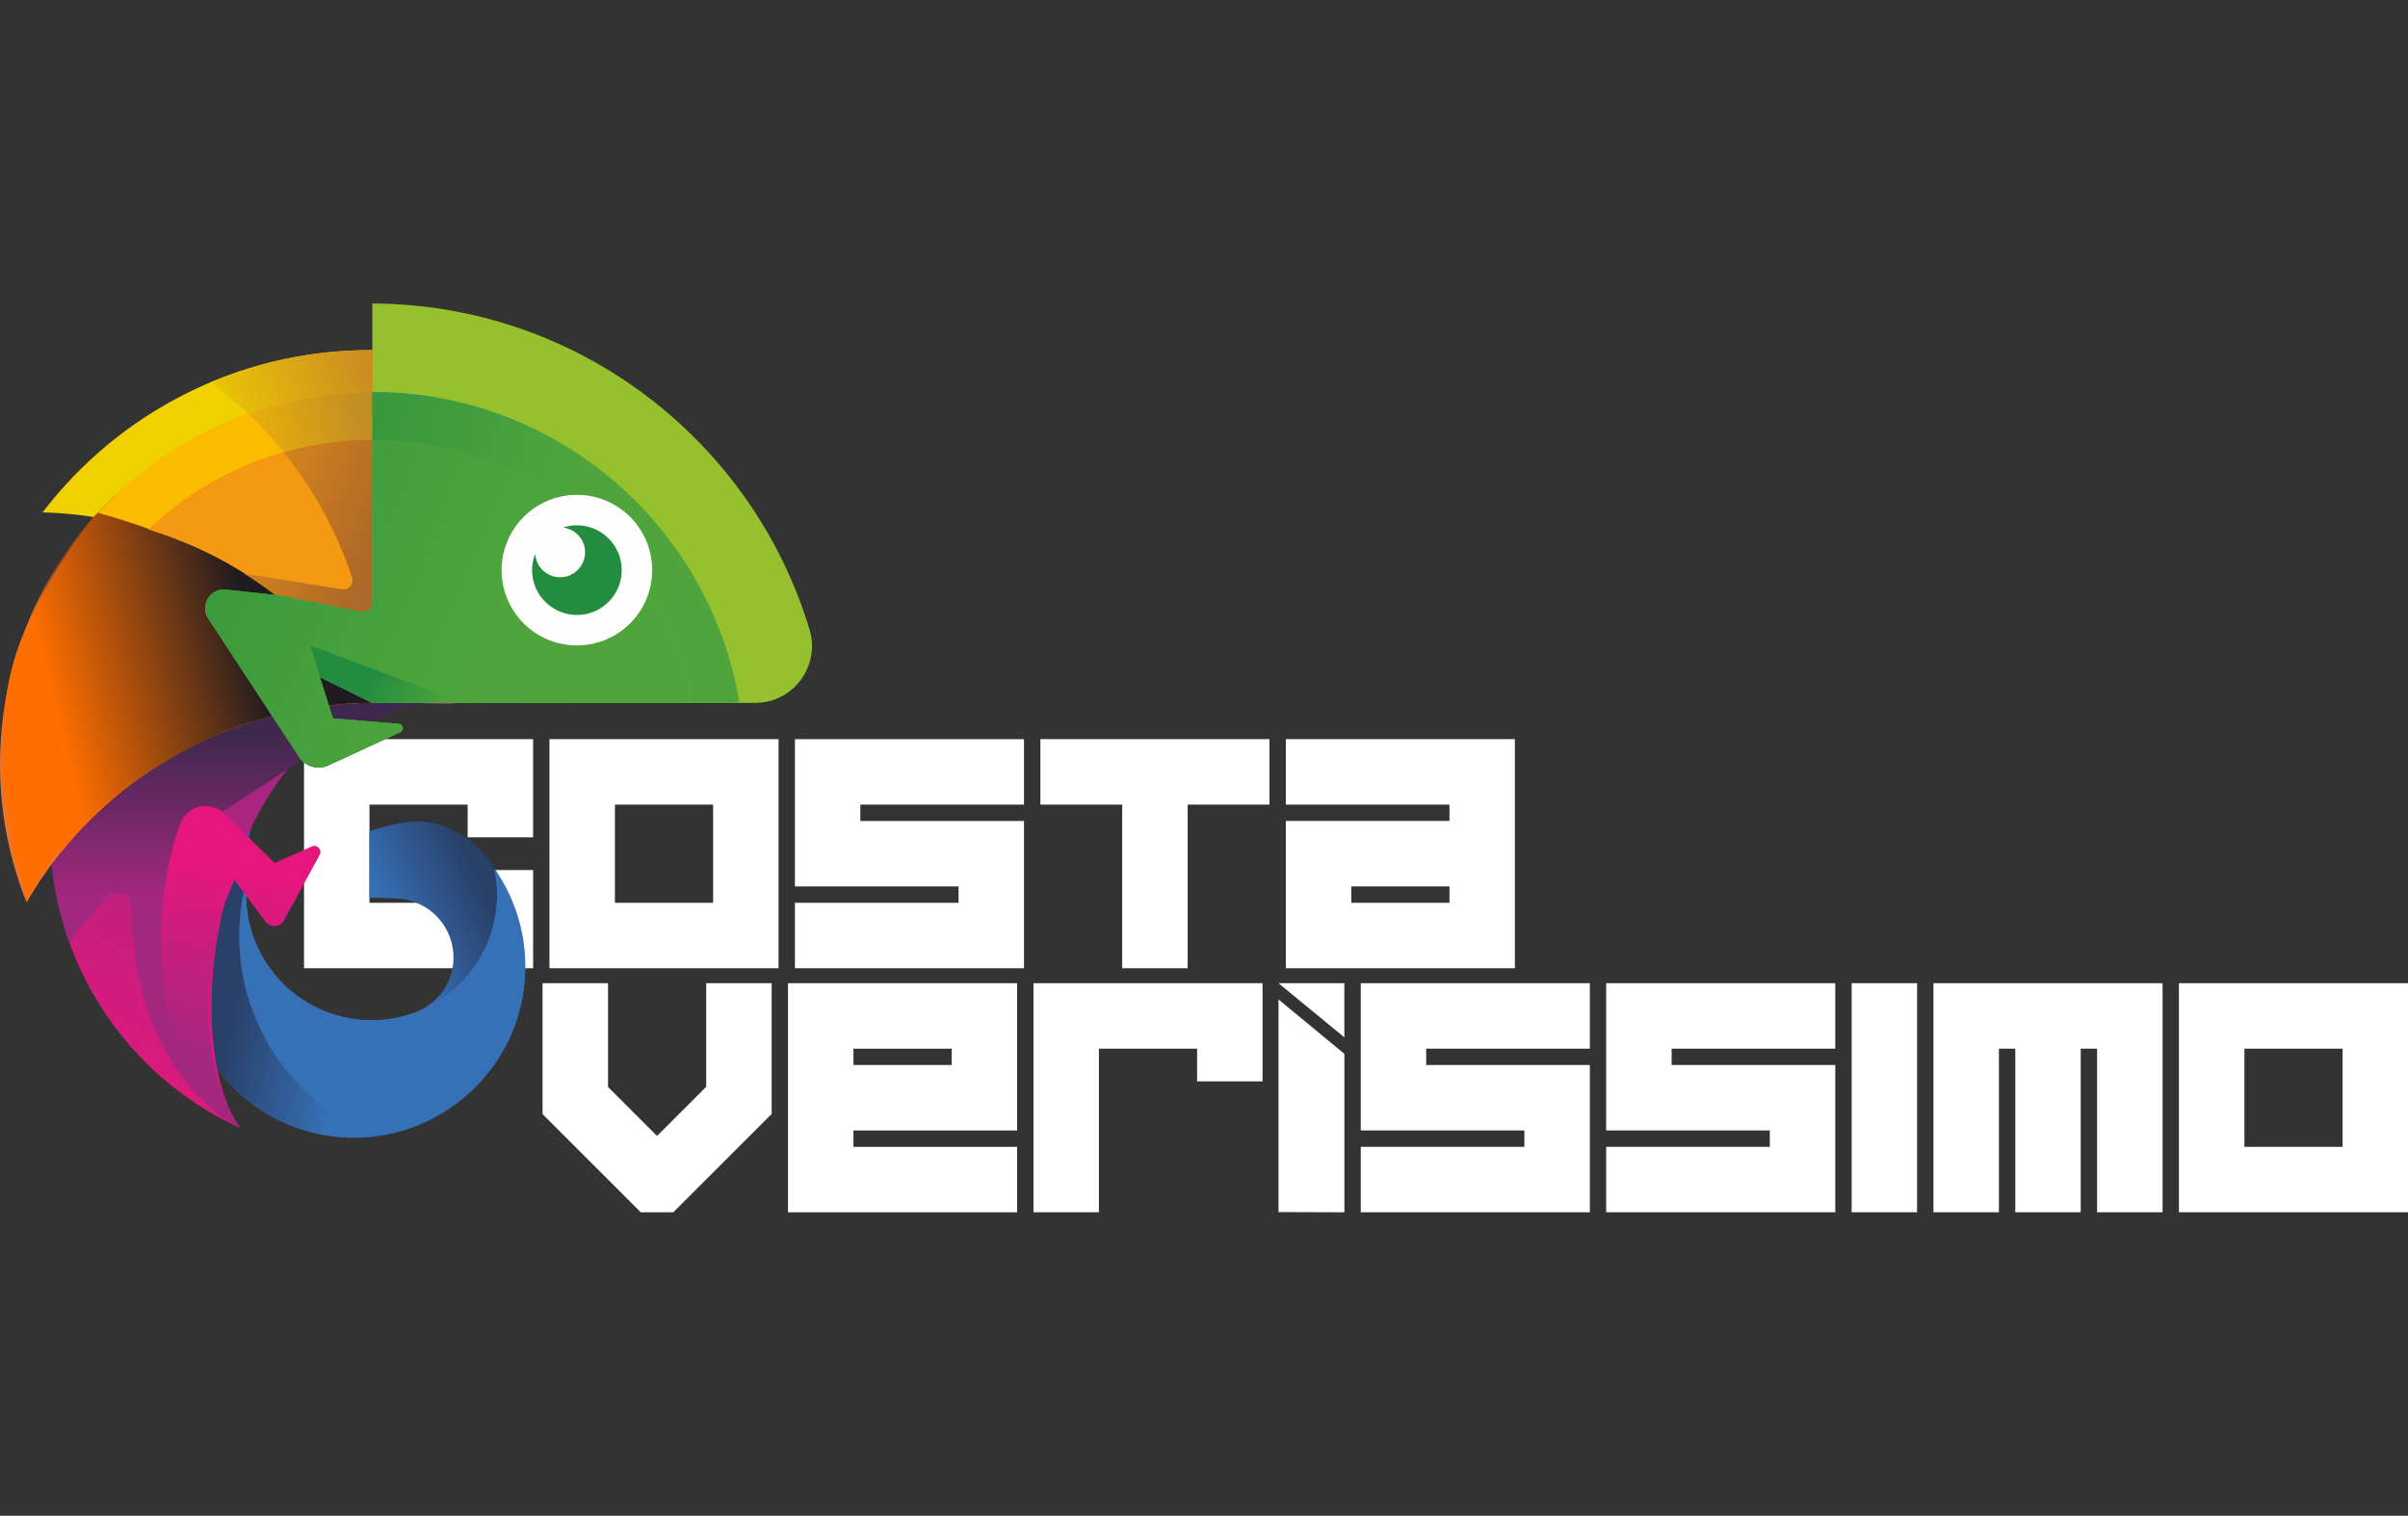 <?xml version="1.0" encoding="utf-8"?>
<!-- Generator: Adobe Illustrator 25.2.1, SVG Export Plug-In . SVG Version: 6.00 Build 0)  -->
<svg version="1.1" id="Layer_1" xmlns:xodm="http://www.corel.com/coreldraw/odm/2003"
	 xmlns="http://www.w3.org/2000/svg" xmlns:xlink="http://www.w3.org/1999/xlink" x="0px" y="0px" viewBox="0 0 8192 5156.8"
	 style="enable-background:new 0 0 8192 5156.8;" xml:space="preserve">
<rect x="0" y="0" width="8192" height="5156.8" fill="#333333" stroke="none"/>
<style type="text/css">
	.st0{fill:#FFFFFF;}
	.st1{fill-rule:evenodd;clip-rule:evenodd;fill:url(#SVGID_1_);}
	.st2{fill-rule:evenodd;clip-rule:evenodd;fill:url(#SVGID_2_);}
	.st3{fill:#3670B6;}
	.st4{fill-rule:evenodd;clip-rule:evenodd;fill:url(#SVGID_3_);}
	.st5{fill-rule:evenodd;clip-rule:evenodd;fill:url(#SVGID_4_);}
	.st6{fill-rule:evenodd;clip-rule:evenodd;fill:url(#SVGID_5_);}
	.st7{fill:#95C12E;}
	.st8{fill:#F0D100;}
	.st9{fill-rule:evenodd;clip-rule:evenodd;fill:url(#SVGID_6_);}
	.st10{fill:#EE7425;}
	.st11{fill:#FF6E00;}
	.st12{fill-rule:evenodd;clip-rule:evenodd;fill:url(#SVGID_7_);}
	.st13{fill:#FBBC00;}
	.st14{fill-rule:evenodd;clip-rule:evenodd;fill:url(#SVGID_8_);}
	.st15{fill-rule:evenodd;clip-rule:evenodd;fill:url(#SVGID_9_);}
	.st16{fill:#252422;}
	.st17{fill-rule:evenodd;clip-rule:evenodd;fill:url(#SVGID_10_);}
	.st18{fill-rule:evenodd;clip-rule:evenodd;fill:url(#SVGID_11_);}
	.st19{fill-rule:evenodd;clip-rule:evenodd;fill:url(#SVGID_12_);}
	.st20{fill:#F49911;}
	.st21{fill-rule:evenodd;clip-rule:evenodd;fill:url(#SVGID_13_);}
	.st22{fill-rule:evenodd;clip-rule:evenodd;fill:url(#SVGID_14_);}
	.st23{fill-rule:evenodd;clip-rule:evenodd;fill:url(#SVGID_15_);}
	.st24{fill-rule:evenodd;clip-rule:evenodd;fill:url(#SVGID_16_);}
	.st25{fill:#FEFEFE;}
	.st26{fill:#238D3F;}
	.st27{fill-rule:evenodd;clip-rule:evenodd;fill:url(#SVGID_17_);}
	.st28{fill-rule:evenodd;clip-rule:evenodd;fill:url(#SVGID_18_);}
	.st29{fill-rule:evenodd;clip-rule:evenodd;fill:#FFFFFF;}
</style>
<g id="Layer_x0020_1">
	<path class="st0" d="M1591,3071.4v-111.3h222.7v334h-779.4v-779.4h779.3v334h-222.7v-111.3h-334v334L1591,3071.4L1591,3071.4z
		 M1869.3,2514.7h779.3v779.3h-779.3V2514.7z M2092,2737.4v334h334v-334H2092z M2704.3,3294.1v-222.7H3261v-55.6h-556.7v-501h779.3
		v222.7h-556.7v55.6h556.7v501H2704.3L2704.3,3294.1z M4040.4,2737.4v556.7h-222.7v-556.7h-278.3v-222.7h779.4v222.7H4040.4
		L4040.4,2737.4z M4931.1,2737.4h-556.7v-222.7h779.3v779.3h-779.3v-501h556.7V2737.4L4931.1,2737.4z M4931.1,3071.4v-55.6h-334
		v55.6H4931.1z"/>
	
		<linearGradient id="SVGID_1_" gradientUnits="userSpaceOnUse" x1="-31736.088" y1="-43572.078" x2="-27751.727" y2="-45350.738" gradientTransform="matrix(7.812469e-02 0 0 7.812469e-02 3805.789 6554.833)">
		<stop  offset="0" style="stop-color:#3670B6"/>
		<stop  offset="1" style="stop-color:#294069"/>
	</linearGradient>
	<path class="st1" d="M1447.7,2795.9c-70.2-9.9-190.7,31.5-190.7,31.5V3054c0,0,80,0.4,113.7,5.2c109.3,15.4,185.4,116.6,170,225.9
		c-10,70.9-56.2,127.7-117.3,154.8c150-9.6,277.8-123.2,299.7-277.9C1748.1,2984.8,1624.8,2820.9,1447.7,2795.9L1447.7,2795.9z"/>
	
		<linearGradient id="SVGID_2_" gradientUnits="userSpaceOnUse" x1="-38089.211" y1="-43127.852" x2="-50874.578" y2="-44232.781" gradientTransform="matrix(7.812469e-02 0 0 7.812469e-02 3805.789 6554.833)">
		<stop  offset="0" style="stop-color:#4B84C4"/>
		<stop  offset="1" style="stop-color:#23549B"/>
	</linearGradient>
	<path class="st2" d="M1781,3370c-10.1,71.9-33.3,139.3-66.4,199.4c-113.2,68.7-250.1,99.2-390.6,77.1
		c-317.4-49.9-534-347-484.5-664.1c10.9-69.6-8.5-147.7,23.6-205.8c8.9-5.3-1.4-2.3,8.1-7.2c-47.6,58.1-18.5,135.3-29.8,215.1
		c-33,233.6,129.5,449.6,363.2,482.5c233.6,33,449.5-129.6,482.5-363.2c7.1-50.6,4.9-100.2-4.9-147.7
		C1763.4,3072.5,1802.4,3218.3,1781,3370L1781,3370z"/>
	<path class="st3" d="M1781,3370c-10.1,71.9-33.3,139.3-66.4,199.4c-113,205.4-344.9,330.2-590.8,295.5
		C805.3,3820,584,3525.4,628.9,3207.4c25.5-180.8,92.8-347.3,238.1-434.7c8.9-5.4,0.6,3.8,10.1-1.1c-47.6,58.1-24.3,133-35.6,212.9
		c-33,233.6,129.5,449.6,363.2,482.5c233.6,33,449.5-129.6,482.5-363.2c7.1-50.6,4.9-100.2-4.9-147.7
		C1763.4,3072.5,1802.4,3218.3,1781,3370L1781,3370z"/>
	
		<linearGradient id="SVGID_3_" gradientUnits="userSpaceOnUse" x1="-33286.172" y1="-40932.945" x2="-38208.262" y2="-41933.688" gradientTransform="matrix(7.812469e-02 0 0 7.812469e-02 3805.789 6554.833)">
		<stop  offset="0" style="stop-color:#3670B6"/>
		<stop  offset="1" style="stop-color:#294069"/>
	</linearGradient>
	<path class="st4" d="M1277.7,3866.2c-49.9,6.2-101.7,6.1-154-1.3c-318.3-44.8-539.8-339.2-494.9-657.3
		c27.1-192,84.4-359.6,243.5-444c-47.2,57.9-19.2,140.1-30.7,219.4c-9.1,31.7-15.9,64.6-20.7,98.2
		C772.6,3423.9,969.2,3744.6,1277.7,3866.2L1277.7,3866.2z"/>
	
		<linearGradient id="SVGID_4_" gradientUnits="userSpaceOnUse" x1="-46051.723" y1="-36089.574" x2="-37800.664" y2="-50546.516" gradientTransform="matrix(7.812469e-02 0 0 7.812469e-02 3805.789 6554.833)">
		<stop  offset="0" style="stop-color:#E6177C"/>
		<stop  offset="1" style="stop-color:#A4277F"/>
	</linearGradient>
	<path class="st5" d="M1385.7,2391.6l160.3,4.6c-94.9-70.6-206.4-121.8-330-146.6c-323.7-64.8-746.1,63.5-989.3,308.5
		c-2.2,7.4-12.2,15.3-26.3,23.4c-2.8,11.7-5.6,23.3-8,35.1C89.8,3129,360.2,3629.4,816.1,3837.1c-0.6-0.9-1.1-1.9-1.7-2.9
		C586,3500.2,769.3,2431.9,1385.7,2391.6L1385.7,2391.6z"/>
	
		<linearGradient id="SVGID_5_" gradientUnits="userSpaceOnUse" x1="-37701.664" y1="-44820.891" x2="-37702.301" y2="-52011.453" gradientTransform="matrix(7.812469e-02 0 0 7.812469e-02 3805.789 6554.833)">
		<stop  offset="0" style="stop-color:#A4277F"/>
		<stop  offset="1" style="stop-color:#3D294D"/>
	</linearGradient>
	<path class="st6" d="M1549.8,2391.9c-94.9-70.6-210.3-117.6-333.8-142.3c-323.7-64.8-746.1,63.5-989.3,308.5
		c-0.8,2.9-3,5.9-6.2,9.1c-7.9,13.1-19.3,32.3-27.2,45.4c-42.3,207.2-23.3,412.4,44.1,597.3c6.7-9.7,13.2-19.4,20.3-29
		c33.5-45.6,69.4-88.3,107.3-128.2c29.3-31,81.2-11.2,81.6,31.4c4.8,512.2,284.7,714.4,369.7,753c0.1-0.2,0,0.1,0.1-0.2
		c-133.5-192-151.8-552-24.6-829.8l-77.2-34.2l-16.2-178c190.7-104.5,556-397.6,771.2-403.5L1549.8,2391.9L1549.8,2391.9z"/>
	<path class="st7" d="M1266.6,1032.5v1358.9h1302.2c129.7,0,222.7-125.3,185.3-249.4C2561.1,1502,1968.8,1035.5,1266.6,1032.5z"/>
	<path class="st8" d="M1259.7,1191.2c-454.7,0-858.7,216.6-1114.9,552c180.6,4.8,363.1,45.6,537.3,126.8
		c251.5,117.3,450,301.8,584.6,522.1V1191.3C1264.3,1191.3,1262,1191.2,1259.7,1191.2L1259.7,1191.2z"/>
	
		<linearGradient id="SVGID_6_" gradientUnits="userSpaceOnUse" x1="-38267.766" y1="-59526.848" x2="-30565.756" y2="-62169.477" gradientTransform="matrix(7.812469e-02 0 0 7.812469e-02 3805.789 6554.833)">
		<stop  offset="0" style="stop-color:#F0D100"/>
		<stop  offset="1" style="stop-color:#CC8A23"/>
	</linearGradient>
	<path class="st9" d="M1259.7,1191.2c-192.5,0-375.8,38.9-542.7,108.9c333.4,247.7,549.6,644.1,549.6,1091.3v-1200
		C1264.3,1191.3,1262,1191.2,1259.7,1191.2L1259.7,1191.2z"/>
	<path class="st10" d="M393.7,1683.2C151.3,1913.8,0,2239.5,0,2600.5c0,166,32.3,324.4,90.4,469.7
		c248.1-430.1,704-679.3,1178.6-678.8c14.9-0.2,29.9,0,44.8,0.5c0.5,0,1,0,1.4,0l-50-73.8C1109.9,2091.5,699.5,1802,393.7,1683.2
		L393.7,1683.2z"/>
	<path class="st11" d="M555.2,1756.7c-239.9,202.5-392.4,505.3-392.4,843.8c0,104.8,14.9,206.1,42.3,302.2
		c260.2-326.3,655-511.7,1063.9-511.3c14.9-0.2,29.9,0,44.8,0.5c0.5,0,1,0,1.4,0l-50-73.8C1136,2129.6,830.4,1897.9,555.2,1756.7
		L555.2,1756.7z"/>
	
		<linearGradient id="SVGID_7_" gradientUnits="userSpaceOnUse" x1="-39874.711" y1="-56037.055" x2="-39441.73" y2="-60574.555" gradientTransform="matrix(7.812469e-02 0 0 7.812469e-02 3805.789 6554.833)">
		<stop  offset="0" style="stop-color:#EE7425"/>
		<stop  offset="1" style="stop-color:#1F1B20"/>
	</linearGradient>
	<path class="st12" d="M1266.6,2320.3l-1.5-2.2c-155.2-226.6-565.6-516.1-871.4-634.9c-124.4,118.4-224.6,262-292.9,422.3
		c281.4-62.1,584.7-35.8,866.1,95.5c110.3,51.4,210.2,116,299.2,190.5c0.2,0,0.3,0,0.5,0L1266.6,2320.3L1266.6,2320.3z"/>
	<path class="st13" d="M319.9,1759.4c122.4,19.4,244.2,55.5,362.1,110.4c251.5,117.3,450,301.8,584.6,522.1V1333.9
		C889.9,1333.9,551.8,1498.5,319.9,1759.4L319.9,1759.4z"/>
	
		<linearGradient id="SVGID_8_" gradientUnits="userSpaceOnUse" x1="-37773.023" y1="-52665.57" x2="-31620.906" y2="-53392.492" gradientTransform="matrix(7.812469e-02 0 0 7.812469e-02 3805.789 6554.833)">
		<stop  offset="0" style="stop-color:#FCDF02"/>
		<stop  offset="1" style="stop-color:#F49911"/>
	</linearGradient>
	<path class="st14" d="M1266.6,2392v-0.6C1266.6,2391.5,1266.6,2391.8,1266.6,2392L1266.6,2392z"/>
	
		<linearGradient id="SVGID_9_" gradientUnits="userSpaceOnUse" x1="-38423.184" y1="-58981.914" x2="-31721.094" y2="-60408.484" gradientTransform="matrix(7.812469e-02 0 0 7.812469e-02 3805.789 6554.833)">
		<stop  offset="0" style="stop-color:#FBBC00"/>
		<stop  offset="1" style="stop-color:#C18D25"/>
	</linearGradient>
	<path class="st15" d="M1266.6,2391.3V1333.9c-148.4,0-290.7,25.9-423,72.8C1104.1,1654.2,1266.6,2003.6,1266.6,2391.3
		L1266.6,2391.3z"/>
	<path class="st16" d="M1266.6,2392v-0.6C1266.6,2391.5,1266.6,2391.8,1266.6,2392L1266.6,2392z"/>
	
		<linearGradient id="SVGID_10_" gradientUnits="userSpaceOnUse" x1="-11688.841" y1="-56211.754" x2="-24625.076" y2="-58697.238" gradientTransform="matrix(7.812469e-02 0 0 7.812469e-02 3805.789 6554.833)">
		<stop  offset="0" style="stop-color:#98C22D"/>
		<stop  offset="1" style="stop-color:#4FA53C"/>
	</linearGradient>
	<path class="st17" d="M1266.6,1333.9v1057.5h1209.8c13.4,0,26.1-2,38.3-5.5C2412.8,1788.6,1893,1333.9,1266.6,1333.9L1266.6,1333.9
		z"/>
	
		<linearGradient id="SVGID_11_" gradientUnits="userSpaceOnUse" x1="-24625.072" y1="-58697.234" x2="-40689.953" y2="-61783.844" gradientTransform="matrix(7.812469e-02 0 0 7.812469e-02 3805.789 6554.833)">
		<stop  offset="0" style="stop-color:#4FA53C"/>
		<stop  offset="1" style="stop-color:#238D3F"/>
	</linearGradient>
	<path class="st18" d="M1266.6,1333.9v1057.5h1209.8c13.4,0,26.1-2,38.3-5.5C2412.8,1788.6,1893,1333.9,1266.6,1333.9L1266.6,1333.9
		z"/>
	
		<linearGradient id="SVGID_12_" gradientUnits="userSpaceOnUse" x1="-46362.301" y1="-53044.879" x2="-37469.859" y2="-55252.609" gradientTransform="matrix(7.812469e-02 0 0 7.812469e-02 3805.789 6554.833)">
		<stop  offset="0" style="stop-color:#FF6E00"/>
		<stop  offset="1" style="stop-color:#1F1B20"/>
	</linearGradient>
	<path class="st19" d="M1265.2,2318.1c-0.4-0.5-0.8-1-1.1-1.6c-7.9-11.6-16.5-23.2-25.7-35c-2.5-3.1-5.3-6.4-7.8-9.5
		c-7.4-9.3-15-18.6-23.1-28c-2.6-3.1-5.5-6.1-8.2-9.1c-8.6-9.7-17.3-19.5-26.6-29.3c-2.2-2.3-4.7-4.8-7-7.1
		c-10.2-10.6-20.6-21.3-31.5-32c-1.5-1.5-3.1-2.9-4.6-4.4c-12-11.6-24.3-23.3-37-35c-0.9-0.8-1.8-1.6-2.7-2.3
		c-13.6-12.4-27.5-24.8-41.9-37.1c-0.2-0.2-0.5-0.4-0.8-0.6c-30.1-25.9-61.8-51.6-94.6-76.8c0-0.1-0.1-0.1-0.1-0.1l0,0
		c-124-95.5-438.9-216.9-619.3-265.5c-44.3,37.5-165,209.5-252.7,410.9c-163.2,374.9,3.9,881.7,14.9,906
		c91.2-233.6,458-515,766.7-607.6c130-40.8,266.2-62.4,404.1-62.6c0,0,0,0,0.1,0c0.2,0,0.3,0,0.5,0l0,0c0.8,0,1.6-0.1,2.3-0.1
		c14.9-0.2,29.9,0,44.8,0.5c0.5,0,1,0,1.4,0L1265.2,2318.1L1265.2,2318.1z"/>
	<path class="st20" d="M1266.6,1496c-295.5,0-563.6,116.3-761.8,305.3c59.7,18.2,118.9,40.8,177.1,67.9
		c251.5,117.3,450,301.8,584.6,522.1L1266.6,1496L1266.6,1496z"/>
	
		<linearGradient id="SVGID_13_" gradientUnits="userSpaceOnUse" x1="-38172.266" y1="-45987.41" x2="-39865.727" y2="-37881.281" gradientTransform="matrix(7.812469e-02 0 0 7.812469e-02 3805.789 6554.833)">
		<stop  offset="0" style="stop-color:#E6177C"/>
		<stop  offset="1" style="stop-color:#A4277F"/>
	</linearGradient>
	<path class="st21" d="M966.2,3131.3l121.3-223c9.4-17.3-8.5-36.5-26.4-28.6L935,2935.9l-173.8-168.5
		c-46.6-45.3-123.7-27.4-146.9,33.3c-87.1,227.8-146.1,774,201.8,1036.5c0.4-0.3-0.1,0.1,0.2-0.1
		c-135.7-195.2-152.4-563.8-18.2-843.2l105,141.9C919.6,3157.6,953.1,3155.3,966.2,3131.3L966.2,3131.3z"/>
	
		<linearGradient id="SVGID_14_" gradientUnits="userSpaceOnUse" x1="-41648.93" y1="-62615.605" x2="-32970.316" y2="-59207.293" gradientTransform="matrix(7.812469e-02 0 0 7.812469e-02 3805.789 6554.833)">
		<stop  offset="0" style="stop-color:#F49911"/>
		<stop  offset="1" style="stop-color:#AF6928"/>
	</linearGradient>
	<path class="st22" d="M1266.6,1496c-104.8,0-206,14.9-302.1,42.2c101.6,125.7,181.1,269.8,233.1,426.4c7.3,22-11.9,43.9-34.8,40.2
		l-332.3-53.7c99.2,62.2,188.4,135.4,266,217.9l154.3,16.8c10.2,67.1,15.8,135.6,15.8,205.5V1496L1266.6,1496L1266.6,1496z"/>
	
		<linearGradient id="SVGID_15_" gradientUnits="userSpaceOnUse" x1="-8419.58" y1="-47161.445" x2="-27719.94" y2="-55606.203" gradientTransform="matrix(7.812469e-02 0 0 7.812469e-02 3805.789 6554.833)">
		<stop  offset="0" style="stop-color:#98C22D"/>
		<stop  offset="1" style="stop-color:#4FA53C"/>
	</linearGradient>
	<path class="st23" d="M1088.1,2303.1l178.6,88.3v-1.7v1.7h1083.8c-97.7-509.6-545.7-894.7-1083.8-894.7V2049
		c0,20.1-18.4,35.4-38.3,31.5L936.8,2024l-168.4-18.1c-53.6-5.8-89.8,53.4-60.1,98.5l309.7,471.9c21.3,32.5,63.3,44.5,98.6,28.2
		l245.3-113.3c14-6.4,10.3-27.2-5-28.5l-224.2-18.7L1088.1,2303.1L1088.1,2303.1z"/>
	
		<linearGradient id="SVGID_16_" gradientUnits="userSpaceOnUse" x1="-27719.94" y1="-55606.203" x2="-51688.129" y2="-66093.352" gradientTransform="matrix(7.812469e-02 0 0 7.812469e-02 3805.789 6554.833)">
		<stop  offset="0" style="stop-color:#4FA53C"/>
		<stop  offset="1" style="stop-color:#238D3F"/>
	</linearGradient>
	<path class="st24" d="M1088.1,2303.1l178.6,88.3v-1.7v1.7h1083.8c-97.7-509.6-545.7-894.7-1083.8-894.7V2049
		c0,20.1-18.4,35.4-38.3,31.5L936.8,2024l-168.4-18.1c-53.6-5.8-89.8,53.4-60.1,98.5l309.7,471.9c21.3,32.5,63.3,44.5,98.6,28.2
		l245.3-113.3c14-6.4,10.3-27.2-5-28.5l-224.2-18.7L1088.1,2303.1L1088.1,2303.1z"/>
	<path class="st25" d="M2218.7,1939.7c0,141.4-114.7,256.1-256.1,256.1c-141.5,0-256.1-114.7-256.1-256.1
		c0-141.5,114.7-256.1,256.1-256.1S2218.7,1798.2,2218.7,1939.7z"/>
	<path class="st26" d="M1962.5,1787.2c-16.4,0-32.1,2.7-46.9,7.5c42.1,5.2,74.8,40.6,74.8,84.1c0,47-38.1,85.1-85.1,85.1
		c-45.2,0-81.8-35.3-84.6-79.7c-6.8,17.2-10.6,35.9-10.6,55.5c0,84.2,68.3,152.5,152.5,152.5c84.2,0,152.5-68.2,152.5-152.5
		C2115,1855.6,2046.8,1787.2,1962.5,1787.2L1962.5,1787.2z"/>
	
		<linearGradient id="SVGID_17_" gradientUnits="userSpaceOnUse" x1="-26855.644" y1="-51162.32" x2="-29385.164" y2="-52581.191" gradientTransform="matrix(7.812469e-02 0 0 7.812469e-02 3805.789 6554.833)">
		<stop  offset="0" style="stop-color:#98C22D"/>
		<stop  offset="1" style="stop-color:#4FA53C"/>
	</linearGradient>
	<polygon class="st27" points="1088.1,2303.1 1055.1,2195.5 1577.6,2392 1266.6,2391.3 	"/>
	
		<linearGradient id="SVGID_18_" gradientUnits="userSpaceOnUse" x1="-29385.166" y1="-52581.18" x2="-32526.445" y2="-54343.219" gradientTransform="matrix(7.812469e-02 0 0 7.812469e-02 3805.789 6554.833)">
		<stop  offset="0" style="stop-color:#4FA53C"/>
		<stop  offset="1" style="stop-color:#238D3F"/>
	</linearGradient>
	<polygon class="st28" points="1088.1,2303.1 1055.1,2195.5 1577.6,2392 1266.6,2391.3 	"/>
	<path class="st0" d="M7635.4,3567.7v334h334v-334H7635.4z M7412.7,3345H8192v779.3h-779.3V3345z"/>
	<polygon class="st0" points="6800.3,3567.7 6800.3,4124.3 6577.6,4124.3 6577.6,3345 7357,3345 7357,4124.3 7134.3,4124.3 
		7134.3,3567.7 7078.6,3567.7 7078.6,4124.3 6856,4124.3 6856,3567.7 	"/>
	<polygon class="st0" points="6521.9,4124.3 6299.3,4124.3 6299.3,3345 6521.9,3345 	"/>
	<polygon class="st0" points="5464.2,4124.3 5464.2,3901.7 6020.9,3901.7 6020.9,3846 5464.2,3846 5464.2,3345 6243.6,3345 
		6243.6,3567.7 5686.9,3567.7 5686.9,3623.3 6243.6,3623.3 6243.6,4124.3 	"/>
	<polygon class="st0" points="4629.3,4124.3 4629.3,3901.7 5185.9,3901.7 5185.9,3846 4629.3,3846 4629.3,3345 5408.6,3345 
		5408.6,3567.7 4851.9,3567.7 4851.9,3623.3 5408.6,3623.3 5408.6,4124.3 	"/>
	<polygon class="st0" points="3738.5,3567.7 3738.5,4124.3 3515.9,4124.3 3515.9,3345 4295.2,3345 4295.2,3679 4072.6,3679 
		4072.6,3567.7 	"/>
	<path class="st0" d="M2903.5,3901.7h556.7v222.7h-779.4V3345h779.3v501h-556.7L2903.5,3901.7L2903.5,3901.7z M2903.5,3567.7v55.6
		h334v-55.6H2903.5z"/>
	<polygon class="st0" points="1845.8,3345 2068.5,3345 2068.5,3698 2235.5,3865 2235.5,3864.4 2402.5,3697.4 2402.5,3345 
		2625.2,3345 2625.2,3789.8 2290.6,4124.3 2179.8,4124.3 1845.8,3790.3 	"/>
	<g>
		<path class="st29" d="M4349.4,3345l224.1,184.2V3345H4349.4L4349.4,3345z M4573.6,3585.3l-224.1-185.1v723.5l224.1,0.7V3585.3
			L4573.6,3585.3z"/>
	</g>
</g>
</svg>
